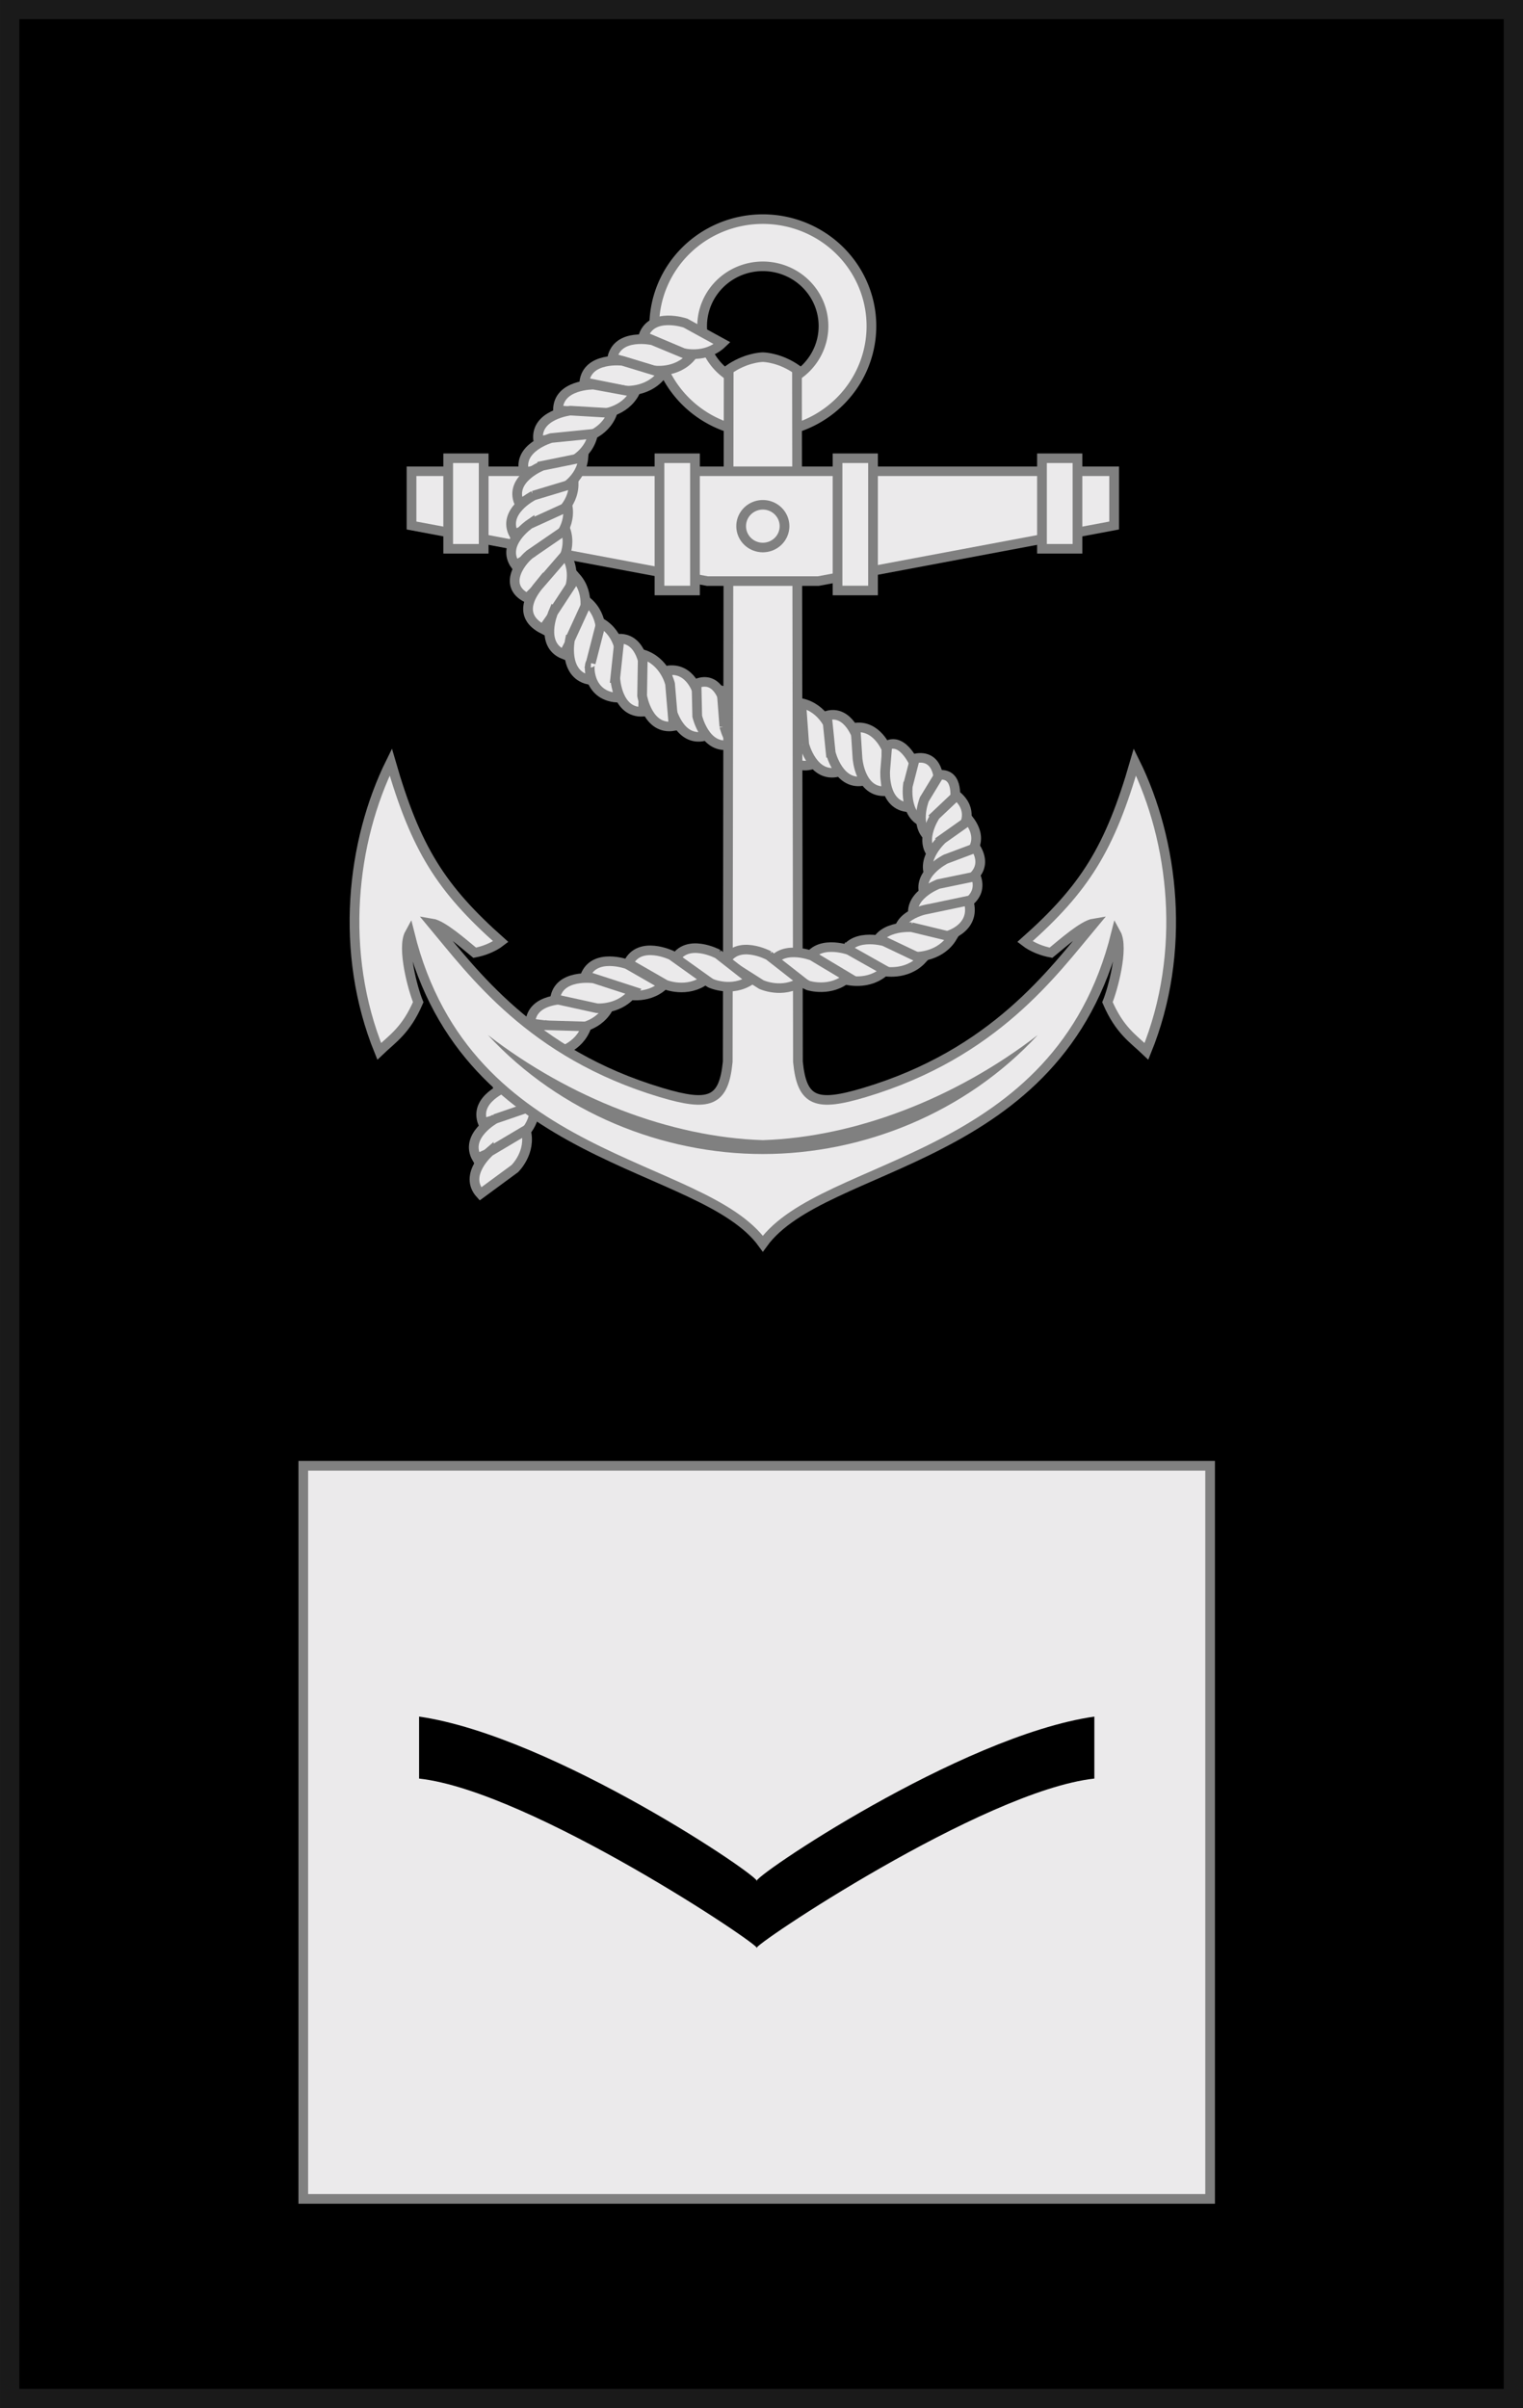 <?xml version="1.0" encoding="UTF-8" standalone="no"?>
<svg
   width="20.885mm"
   height="33.027mm"
   version="1.1"
   viewBox="0 0 74.003 117.02"
   id="svg2268"
   sodipodi:docname="Oman-Navy-OR-4.svg"
   inkscape:version="1.3 (0e150ed6c4, 2023-07-21)"
   xml:space="preserve"
   xmlns:inkscape="http://www.inkscape.org/namespaces/inkscape"
   xmlns:sodipodi="http://sodipodi.sourceforge.net/DTD/sodipodi-0.dtd"
   xmlns="http://www.w3.org/2000/svg"
   xmlns:svg="http://www.w3.org/2000/svg"
   xmlns:rdf="http://www.w3.org/1999/02/22-rdf-syntax-ns#"
   xmlns:cc="http://creativecommons.org/ns#"
   xmlns:dc="http://purl.org/dc/elements/1.1/"><rect x="0" y="0" width="74.003" height="117.02" fill="#333333" stroke="none"/><defs
     id="defs2272"><clipPath
       clipPathUnits="userSpaceOnUse"
       id="clipPath12526"><path
         d="M 11.991,11.991 H 583.285 V 829.899 H 11.991 Z"
         id="path12528"
         inkscape:connector-curvature="0" /></clipPath><clipPath
       clipPathUnits="userSpaceOnUse"
       id="clipPath12526-0"><path
         d="M 11.991,11.991 H 583.285 V 829.899 H 11.991 Z"
         id="path12528-1"
         inkscape:connector-curvature="0" /></clipPath><clipPath
       clipPathUnits="userSpaceOnUse"
       id="clipPath12526-4"><path
         d="M 11.991,11.991 H 583.285 V 829.899 H 11.991 Z"
         id="path12528-2"
         inkscape:connector-curvature="0" /></clipPath><clipPath
       clipPathUnits="userSpaceOnUse"
       id="clipPath12526-6"><path
         d="M 11.991,11.991 H 583.285 V 829.899 H 11.991 Z"
         id="path12528-9"
         inkscape:connector-curvature="0" /></clipPath><clipPath
       clipPathUnits="userSpaceOnUse"
       id="clipPath12526-9"><path
         d="M 11.991,11.991 H 583.285 V 829.899 H 11.991 Z"
         id="path12528-99"
         inkscape:connector-curvature="0" /></clipPath><clipPath
       clipPathUnits="userSpaceOnUse"
       id="clipPath18928"><path
         d="M 11.991,11.991 H 583.285 V 829.899 H 11.991 Z"
         id="path18930"
         inkscape:connector-curvature="0" /></clipPath><clipPath
       clipPathUnits="userSpaceOnUse"
       id="clipPath12526-62"><path
         d="M 11.991,11.991 H 583.285 V 829.899 H 11.991 Z"
         id="path12528-5"
         inkscape:connector-curvature="0" /></clipPath><clipPath
       clipPathUnits="userSpaceOnUse"
       id="clipPath18928-4"><path
         d="M 11.991,11.991 H 583.285 V 829.899 H 11.991 Z"
         id="path18930-1"
         inkscape:connector-curvature="0" /></clipPath><clipPath
       clipPathUnits="userSpaceOnUse"
       id="clipPath12526-2"><path
         d="M 11.991,11.991 H 583.285 V 829.899 H 11.991 Z"
         id="path12528-18"
         inkscape:connector-curvature="0" /></clipPath><clipPath
       clipPathUnits="userSpaceOnUse"
       id="clipPath18928-5"><path
         d="M 11.991,11.991 H 583.285 V 829.899 H 11.991 Z"
         id="path18930-4"
         inkscape:connector-curvature="0" /></clipPath><clipPath
       clipPathUnits="userSpaceOnUse"
       id="clipPath12526-3"><path
         d="M 11.991,11.991 H 583.285 V 829.899 H 11.991 Z"
         id="path12528-3"
         inkscape:connector-curvature="0" /></clipPath><clipPath
       clipPathUnits="userSpaceOnUse"
       id="clipPath18928-3"><path
         d="M 11.991,11.991 H 583.285 V 829.899 H 11.991 Z"
         id="path18930-3"
         inkscape:connector-curvature="0" /></clipPath><clipPath
       clipPathUnits="userSpaceOnUse"
       id="clipPath12526-44"><path
         d="M 11.991,11.991 H 583.285 V 829.899 H 11.991 Z"
         id="path12528-34"
         inkscape:connector-curvature="0" /></clipPath><clipPath
       clipPathUnits="userSpaceOnUse"
       id="clipPath18928-6"><path
         d="M 11.991,11.991 H 583.285 V 829.899 H 11.991 Z"
         id="path18930-34"
         inkscape:connector-curvature="0" /></clipPath><clipPath
       clipPathUnits="userSpaceOnUse"
       id="clipPath12526-93"><path
         d="M 11.991,11.991 H 583.285 V 829.899 H 11.991 Z"
         id="path12528-13"
         inkscape:connector-curvature="0" /></clipPath><clipPath
       id="clipPath12526-8"
       clipPathUnits="userSpaceOnUse"><path
         inkscape:connector-curvature="0"
         id="path12528-8"
         d="M 11.991,11.991 H 583.285 V 829.899 H 11.991 Z" /></clipPath><clipPath
       id="clipPath12526-0-5"
       clipPathUnits="userSpaceOnUse"><path
         inkscape:connector-curvature="0"
         id="path12528-1-3"
         d="M 11.991,11.991 H 583.285 V 829.899 H 11.991 Z" /></clipPath><clipPath
       id="clipPath12526-4-9"
       clipPathUnits="userSpaceOnUse"><path
         inkscape:connector-curvature="0"
         id="path12528-2-8"
         d="M 11.991,11.991 H 583.285 V 829.899 H 11.991 Z" /></clipPath><clipPath
       id="clipPath12526-6-3"
       clipPathUnits="userSpaceOnUse"><path
         inkscape:connector-curvature="0"
         id="path12528-9-2"
         d="M 11.991,11.991 H 583.285 V 829.899 H 11.991 Z" /></clipPath><clipPath
       id="clipPath12526-9-1"
       clipPathUnits="userSpaceOnUse"><path
         inkscape:connector-curvature="0"
         id="path12528-99-5"
         d="M 11.991,11.991 H 583.285 V 829.899 H 11.991 Z" /></clipPath><clipPath
       id="clipPath18928-34"
       clipPathUnits="userSpaceOnUse"><path
         inkscape:connector-curvature="0"
         id="path18930-33"
         d="M 11.991,11.991 H 583.285 V 829.899 H 11.991 Z" /></clipPath><clipPath
       id="clipPath12526-62-9"
       clipPathUnits="userSpaceOnUse"><path
         inkscape:connector-curvature="0"
         id="path12528-5-6"
         d="M 11.991,11.991 H 583.285 V 829.899 H 11.991 Z" /></clipPath><clipPath
       id="clipPath18928-4-5"
       clipPathUnits="userSpaceOnUse"><path
         inkscape:connector-curvature="0"
         id="path18930-1-5"
         d="M 11.991,11.991 H 583.285 V 829.899 H 11.991 Z" /></clipPath><clipPath
       id="clipPath12526-2-2"
       clipPathUnits="userSpaceOnUse"><path
         inkscape:connector-curvature="0"
         id="path12528-18-4"
         d="M 11.991,11.991 H 583.285 V 829.899 H 11.991 Z" /></clipPath><clipPath
       id="clipPath18928-5-7"
       clipPathUnits="userSpaceOnUse"><path
         inkscape:connector-curvature="0"
         id="path18930-4-5"
         d="M 11.991,11.991 H 583.285 V 829.899 H 11.991 Z" /></clipPath><clipPath
       id="clipPath12526-3-8"
       clipPathUnits="userSpaceOnUse"><path
         inkscape:connector-curvature="0"
         id="path12528-3-7"
         d="M 11.991,11.991 H 583.285 V 829.899 H 11.991 Z" /></clipPath><clipPath
       id="clipPath18928-3-8"
       clipPathUnits="userSpaceOnUse"><path
         inkscape:connector-curvature="0"
         id="path18930-3-6"
         d="M 11.991,11.991 H 583.285 V 829.899 H 11.991 Z" /></clipPath><clipPath
       id="clipPath12526-44-1"
       clipPathUnits="userSpaceOnUse"><path
         inkscape:connector-curvature="0"
         id="path12528-34-6"
         d="M 11.991,11.991 H 583.285 V 829.899 H 11.991 Z" /></clipPath><clipPath
       id="clipPath18928-6-3"
       clipPathUnits="userSpaceOnUse"><path
         inkscape:connector-curvature="0"
         id="path18930-34-8"
         d="M 11.991,11.991 H 583.285 V 829.899 H 11.991 Z" /></clipPath><clipPath
       id="clipPath12526-93-1"
       clipPathUnits="userSpaceOnUse"><path
         inkscape:connector-curvature="0"
         id="path12528-13-7"
         d="M 11.991,11.991 H 583.285 V 829.899 H 11.991 Z" /></clipPath><inkscape:perspective
       id="perspective7319"
       inkscape:persp3d-origin="37.491074 : 63.639292 : 1"
       inkscape:vp_z="74.982147 : 95.458939 : 1"
       inkscape:vp_y="0 : 1000 : 0"
       inkscape:vp_x="0 : 95.458939 : 1"
       sodipodi:type="inkscape:persp3d" /></defs><sodipodi:namedview
     pagecolor="#ffffff"
     bordercolor="#666666"
     borderopacity="1"
     objecttolerance="10"
     gridtolerance="10"
     guidetolerance="10"
     inkscape:pageopacity="0"
     inkscape:pageshadow="2"
     inkscape:window-width="1920"
     inkscape:window-height="1009"
     id="namedview2270"
     showgrid="false"
     inkscape:zoom="4"
     inkscape:cx="17.5"
     inkscape:cy="72.125"
     inkscape:window-x="-8"
     inkscape:window-y="-8"
     inkscape:window-maximized="1"
     inkscape:current-layer="svg2268"
     inkscape:snap-bbox="true"
     inkscape:snap-bbox-midpoints="true"
     inkscape:showpageshadow="2"
     inkscape:pagecheckerboard="0"
     inkscape:deskcolor="#d1d1d1"
     inkscape:document-units="mm" /><g
     style="fill:#ffe24b;stroke-width:3.223"
     id="g4"
     transform="matrix(0.432,0,0,0.441,-294.16,-331.39)" /><g
     style="fill:#ffe24b;stroke-width:3.223"
     id="g6"
     transform="matrix(-0.432,0,0,0.441,1963.23,-331.39)" /><g
     style="fill:#ffe24b;stroke-width:3.223"
     id="g8"
     transform="matrix(0.432,0,0,0.441,771.98,-355.15)" /><g
     style="fill:#ffe24b;stroke-width:3.223"
     id="g10"
     transform="matrix(-0.432,0,0,0.441,3029.33,-355.15)" /><g
     style="fill:#ffe24b;stroke-width:3.223"
     id="g12"
     transform="matrix(0.035,0,0,0.029,185.693,16.95)" /><g
     style="fill:#ffe24b;stroke-width:3.223"
     id="g14"
     transform="matrix(-0.035,0,0,0.029,367.85,16.95)" /><g
     style="fill:#ffe24b;stroke-width:3.223"
     id="g16"
     transform="matrix(0.035,0,0,0.029,271.723,15.4)" /><g
     style="fill:#ffe24b;stroke-width:3.223"
     id="g18"
     transform="matrix(-0.035,0,0,0.029,453.88,15.4)" /><path
     inkscape:connector-curvature="0"
     style="fill:#000000;stroke:#1a1a1a;stroke-width:0.938;fill-opacity:1;stroke-opacity:1"
     id="path20"
     d="M 0.47,0.46 H 73.536 V 116.55 H 0.47 Z" /><g
     id="g4884"
     transform="matrix(0.938,0,0,0.938,-161.503,-165.563)"><g
       transform="translate(-2.73,-20.433)"
       id="g6125" /></g><path
     style="fill:#e39312;fill-opacity:1;stroke:none;stroke-width:0.938"
     d=""
     id="path3950"
     inkscape:connector-curvature="0" /><g
     style="fill:#ebeaeb;fill-opacity:1;stroke:#808080;stroke-width:0.54;stroke-miterlimit:4;stroke-dasharray:none;stroke-opacity:1"
     transform="matrix(0.874,0,0,0.861,384.512,-555.165)"
     id="g51713"><path
       sodipodi:nodetypes="ccccc"
       stroke-miterlimit="3.864"
       d="m -408.422,701.189 2.276,0.531 c -0.641,1.125 -1.954,1.129 -1.954,1.129 l -2.366,-0.308 c 0.062,-1.463 2.044,-1.352 2.044,-1.352 z"
       id="path51715"
       inkscape:connector-curvature="0"
       style="display:inline;fill:#ebeaeb;fill-opacity:1;stroke:#808080;stroke-width:0.54;stroke-miterlimit:4;stroke-dasharray:none;stroke-opacity:1" /><path
       style="display:inline;fill:#ebeaeb;fill-opacity:1;stroke:#808080;stroke-width:0.54;stroke-miterlimit:4;stroke-dasharray:none;stroke-opacity:1"
       inkscape:connector-curvature="0"
       id="path51717"
       d="m -409.674,702.65 2.336,0.069 c -0.406,1.23 -1.692,1.494 -1.692,1.494 l -2.38,0.166 c -0.229,-1.446 1.735,-1.73 1.735,-1.73 z"
       stroke-miterlimit="3.864"
       sodipodi:nodetypes="ccccc" /><path
       sodipodi:nodetypes="ccccc"
       stroke-miterlimit="3.864"
       d="m -410.757,704.27 2.325,-0.236 c -0.242,1.272 -1.482,1.702 -1.482,1.702 l -2.338,0.476 c -0.416,-1.404 1.495,-1.941 1.495,-1.941 z"
       id="path51719"
       inkscape:connector-curvature="0"
       style="display:inline;fill:#ebeaeb;fill-opacity:1;stroke:#808080;stroke-width:0.54;stroke-miterlimit:4;stroke-dasharray:none;stroke-opacity:1" /><path
       style="display:inline;fill:#ebeaeb;fill-opacity:1;stroke:#808080;stroke-width:0.54;stroke-miterlimit:4;stroke-dasharray:none;stroke-opacity:1"
       inkscape:connector-curvature="0"
       id="path51721"
       d="m -411.776,706.113 2.296,-0.437 c -0.13,1.289 -1.329,1.824 -1.329,1.824 l -2.288,0.677 c -0.536,-1.363 1.321,-2.064 1.321,-2.064 z"
       stroke-miterlimit="3.864"
       sodipodi:nodetypes="ccccc" /><path
       sodipodi:nodetypes="ccccc"
       stroke-miterlimit="3.864"
       d="m -412.423,707.936 2.208,-0.768 c 0.059,1.294 -1.048,1.999 -1.048,1.999 l -2.164,1.004 c -0.73,-1.27 1.005,-2.235 1.005,-2.235 z"
       id="path51723"
       inkscape:connector-curvature="0"
       style="display:inline;fill:#ebeaeb;fill-opacity:1;stroke:#808080;stroke-width:0.54;stroke-miterlimit:4;stroke-dasharray:none;stroke-opacity:1" /><path
       style="display:inline;fill:#ebeaeb;fill-opacity:1;stroke:#808080;stroke-width:0.54;stroke-miterlimit:4;stroke-dasharray:none;stroke-opacity:1"
       inkscape:connector-curvature="0"
       id="path51725"
       d="m -412.713,709.778 2.002,-1.207 c 0.325,1.254 -0.614,2.172 -0.614,2.172 l -1.911,1.428 c -0.976,-1.092 0.523,-2.394 0.523,-2.394 z"
       stroke-miterlimit="3.864"
       sodipodi:nodetypes="ccccc" /><path
       style="display:inline;fill:#ebeaeb;fill-opacity:1;stroke:#808080;stroke-width:0.54;stroke-miterlimit:4;stroke-dasharray:none;stroke-opacity:1"
       inkscape:connector-curvature="0"
       id="path51727"
       d="m -402.642,684.741 -0.229,-2.109 c 1.341,-0.231 1.742,1.303 1.736,1.342 l 0.355,2.359 c -1.424,0.343 -1.862,-1.593 -1.862,-1.593 z"
       stroke-miterlimit="3.864"
       sodipodi:nodetypes="cccccc" /><path
       sodipodi:nodetypes="ccccc"
       stroke-miterlimit="3.864"
       d="m -401.223,683.369 c 1.211,-0.499 1.548,1.075 1.548,1.079 l 0.355,2.359 c -1.424,0.343 -1.862,-1.593 -1.862,-1.593 z"
       id="path51729"
       inkscape:connector-curvature="0"
       style="display:inline;fill:#ebeaeb;fill-opacity:1;stroke:#808080;stroke-width:0.54;stroke-miterlimit:4;stroke-dasharray:none;stroke-opacity:1" /><path
       style="display:inline;fill:#ebeaeb;fill-opacity:1;stroke:#808080;stroke-width:0.54;stroke-miterlimit:4;stroke-dasharray:none;stroke-opacity:1"
       inkscape:connector-curvature="0"
       id="path51731"
       d="m -399.675,685.787 -0.154,-2.034 c 1.258,0.307 1.661,1.267 1.661,1.267 l 0.355,2.359 c -1.424,0.343 -1.862,-1.593 -1.862,-1.593 z"
       stroke-miterlimit="3.864"
       sodipodi:nodetypes="cccccc" /><path
       sodipodi:nodetypes="ccccc"
       stroke-miterlimit="3.864"
       d="m -398.199,686.179 -0.116,-2.334 c 1.258,0.307 1.623,1.568 1.623,1.568 l 0.355,2.359 c -1.424,0.343 -1.862,-1.593 -1.862,-1.593 z"
       id="path51733"
       inkscape:connector-curvature="0"
       style="display:inline;fill:#ebeaeb;fill-opacity:1;stroke:#808080;stroke-width:0.54;stroke-miterlimit:4;stroke-dasharray:none;stroke-opacity:1" /><path
       style="display:inline;fill:#ebeaeb;fill-opacity:1;stroke:#808080;stroke-width:0.54;stroke-miterlimit:4;stroke-dasharray:none;stroke-opacity:1"
       inkscape:connector-curvature="0"
       id="path51735"
       d="m -396.75,686.489 -0.304,-2.317 c 1.279,0.204 1.745,1.432 1.745,1.432 l 0.544,2.323 c -1.391,0.457 -1.985,-1.437 -1.985,-1.437 z"
       stroke-miterlimit="3.864"
       sodipodi:nodetypes="ccccc" /><path
       sodipodi:nodetypes="ccccc"
       stroke-miterlimit="3.864"
       d="m -395.235,686.8 -0.165,-2.332 c 1.264,0.281 1.656,1.534 1.656,1.534 l 0.404,2.351 c -1.416,0.372 -1.895,-1.554 -1.895,-1.554 z"
       id="path51737"
       inkscape:connector-curvature="0"
       style="display:inline;fill:#ebeaeb;fill-opacity:1;stroke:#808080;stroke-width:0.54;stroke-miterlimit:4;stroke-dasharray:none;stroke-opacity:1" /><path
       style="fill:#ebeaeb;fill-opacity:1;stroke:#808080;stroke-width:0.54;stroke-linejoin:miter;stroke-miterlimit:4;stroke-dasharray:none;stroke-opacity:1"
       d="m -397.535,657.154 a 6.037,6.037 0 0 0 -6.037,6.037 6.037,6.037 0 0 0 6.037,6.037 6.037,6.037 0 0 0 6.037,-6.037 6.037,6.037 0 0 0 -6.037,-6.037 z m 0,2.664 a 3.375,3.375 0 0 1 3.373,3.373 3.375,3.375 0 0 1 -3.373,3.375 3.375,3.375 0 0 1 -3.375,-3.375 3.375,3.375 0 0 1 3.375,-3.373 z"
       id="path51739"
       inkscape:connector-curvature="0" /><path
       style="fill:#ebeaeb;fill-opacity:1;fill-rule:evenodd;stroke:#808080;stroke-width:0.54;stroke-linecap:butt;stroke-linejoin:miter;stroke-miterlimit:4;stroke-dasharray:none;stroke-opacity:1"
       d="m -395.637,665.65 0.054,39.062 c 0.22,2.276 1.026,2.548 3.699,1.736 7.223,-2.193 10.474,-6.784 12.75,-9.549 -0.592,0.097 -1.716,1.106 -2.381,1.659 -0.48,-0.09 -1.028,-0.296 -1.449,-0.628 3.324,-2.997 4.719,-5.234 6.113,-10.133 2.177,4.477 2.886,10.723 0.643,16.326 -0.736,-0.716 -1.488,-1.172 -2.168,-2.774 0.289,-0.702 0.923,-3.054 0.478,-3.877 -3.205,13.097 -16.26,12.767 -19.637,17.507 -3.377,-4.74 -16.432,-4.409 -19.637,-17.507 -0.445,0.822 0.189,3.175 0.478,3.877 -0.68,1.602 -1.432,2.058 -2.168,2.774 -2.244,-5.603 -1.535,-11.849 0.643,-16.326 1.394,4.899 2.789,7.136 6.113,10.133 -0.421,0.332 -0.969,0.538 -1.449,0.628 -0.665,-0.554 -1.789,-1.562 -2.381,-1.659 2.276,2.764 5.527,7.356 12.75,9.549 2.673,0.812 3.479,0.54 3.699,-1.736 l 0.054,-39.062 c 0.898,-0.647 1.766,-0.705 1.898,-0.705 0.131,0 1,0.058 1.898,0.705 z"
       id="path51741"
       inkscape:connector-curvature="0"
       sodipodi:nodetypes="ccscccccccccccccccsccsc" /><path
       sodipodi:nodetypes="ccccccccc"
       inkscape:connector-curvature="0"
       id="path51743"
       d="m -394.449,677.583 16.445,-3.137 v -3.061 h -19.531 -19.531 v 3.061 l 16.445,3.137 h 3.087 z"
       style="fill:#ebeaeb;fill-opacity:1;fill-rule:evenodd;stroke:#808080;stroke-width:0.54;stroke-linecap:butt;stroke-linejoin:miter;stroke-miterlimit:4;stroke-dasharray:none;stroke-opacity:1" /><path
       style="fill:#ebeaeb;fill-opacity:1;stroke:#808080;stroke-width:0.54;stroke-linejoin:miter;stroke-miterlimit:4;stroke-dasharray:none;stroke-opacity:1"
       d="m -396.33,674.483 a 1.205,1.205 0 0 1 -1.205,1.205 1.205,1.205 0 0 1 -1.205,-1.205 1.205,1.205 0 0 1 1.205,-1.205 1.205,1.205 0 0 1 1.205,1.205 z"
       id="circle51745"
       inkscape:connector-curvature="0" /><path
       inkscape:connector-curvature="0"
       id="path51747"
       d="m -415.028,670.65 h 1.973 v 5.11 h -1.973 z"
       style="display:inline;fill:#ebeaeb;fill-opacity:1;stroke:#808080;stroke-width:0.54;stroke-linejoin:miter;stroke-miterlimit:4;stroke-dasharray:none;stroke-opacity:1" /><path
       inkscape:connector-curvature="0"
       id="path51749"
       d="m -382.016,670.65 h 1.973 v 5.11 h -1.973 z"
       style="display:inline;fill:#ebeaeb;fill-opacity:1;stroke:#808080;stroke-width:0.54;stroke-linejoin:miter;stroke-miterlimit:4;stroke-dasharray:none;stroke-opacity:1" /><path
       sodipodi:nodetypes="ccccc"
       inkscape:connector-curvature="0"
       style="display:inline;fill:#ebeaeb;fill-opacity:1;stroke:#808080;stroke-width:0.54;stroke-linejoin:miter;stroke-miterlimit:4;stroke-dasharray:none;stroke-opacity:1"
       d="m -403.281,670.65 h 1.973 v 7.465 h -1.973 z"
       id="path51751" /><path
       id="path51753"
       d="m -393.382,670.65 h 1.973 v 7.465 h -1.973 z"
       style="display:inline;fill:#ebeaeb;fill-opacity:1;stroke:#808080;stroke-width:0.54;stroke-linejoin:miter;stroke-miterlimit:4;stroke-dasharray:none;stroke-opacity:1"
       inkscape:connector-curvature="0"
       sodipodi:nodetypes="ccccc" /><path
       style="color:#000000;font-style:normal;font-variant:normal;font-weight:normal;font-stretch:normal;font-size:medium;line-height:normal;font-family:sans-serif;text-indent:0;text-align:start;text-decoration:none;text-decoration-line:none;text-decoration-style:solid;text-decoration-color:#000000;letter-spacing:normal;word-spacing:normal;text-transform:none;writing-mode:lr-tb;direction:ltr;baseline-shift:baseline;text-anchor:start;white-space:normal;clip-rule:nonzero;display:inline;overflow:visible;visibility:visible;opacity:1;isolation:auto;mix-blend-mode:normal;color-interpolation:sRGB;color-interpolation-filters:linearRGB;solid-color:#000000;solid-opacity:1;fill:#808080;fill-opacity:1;fill-rule:evenodd;stroke:none;stroke-width:0.54;stroke-linecap:butt;stroke-linejoin:miter;stroke-miterlimit:4;stroke-dasharray:none;stroke-dashoffset:0;stroke-opacity:1;color-rendering:auto;image-rendering:auto;shape-rendering:auto;text-rendering:auto;enable-background:accumulate"
       d="m -412.82,703.202 c 4.025,4.417 9.74,6.717 15.285,6.717 5.545,0 11.26,-2.3 15.285,-6.717 -4.552,3.567 -10.144,5.767 -15.285,5.934 -5.141,-0.166 -10.733,-2.367 -15.285,-5.934 z"
       id="path51755"
       inkscape:connector-curvature="0"
       sodipodi:nodetypes="ccccc" /><path
       style="display:inline;fill:#ebeaeb;fill-opacity:1;stroke:#808080;stroke-width:0.54;stroke-miterlimit:4;stroke-dasharray:none;stroke-opacity:1"
       inkscape:connector-curvature="0"
       id="path51757"
       d="m -404.176,663.758 c 0.463,-1.389 2.337,-0.737 2.337,-0.737 l 2.042,1.137 c -0.926,0.905 -2.19,0.547 -2.19,0.547 z"
       stroke-miterlimit="3.864" /><path
       stroke-miterlimit="3.864"
       d="m -405.906,664.983 c 0.309,-1.431 2.243,-0.986 2.243,-0.986 l 2.154,0.908 c -0.822,1.001 -2.117,0.782 -2.117,0.782 z"
       id="path51759"
       inkscape:connector-curvature="0"
       style="display:inline;fill:#ebeaeb;fill-opacity:1;stroke:#808080;stroke-width:0.54;stroke-miterlimit:4;stroke-dasharray:none;stroke-opacity:1" /><path
       style="display:inline;fill:#ebeaeb;fill-opacity:1;stroke:#808080;stroke-width:0.54;stroke-miterlimit:4;stroke-dasharray:none;stroke-opacity:1"
       inkscape:connector-curvature="0"
       id="path51761"
       d="m -407.462,666.359 c 0.166,-1.455 2.134,-1.203 2.134,-1.203 l 2.233,0.691 c -0.72,1.077 -2.029,0.988 -2.029,0.988 z"
       stroke-miterlimit="3.864" /><path
       stroke-miterlimit="3.864"
       d="m -408.925,667.938 c -0.002,-1.465 1.982,-1.44 1.982,-1.44 l 2.297,0.43 c -0.591,1.152 -1.903,1.214 -1.903,1.214 z"
       id="path51763"
       inkscape:connector-curvature="0"
       style="display:inline;fill:#ebeaeb;fill-opacity:1;stroke:#808080;stroke-width:0.54;stroke-miterlimit:4;stroke-dasharray:none;stroke-opacity:1" /><path
       style="display:inline;fill:#ebeaeb;fill-opacity:1;stroke:#808080;stroke-width:0.54;stroke-miterlimit:4;stroke-dasharray:none;stroke-opacity:1"
       inkscape:connector-curvature="0"
       id="path51765"
       d="m -410.023,669.64 c -0.185,-1.453 1.786,-1.677 1.786,-1.677 l 2.333,0.139 c -0.442,1.217 -1.736,1.443 -1.736,1.443 l -2.384,0.095 z"
       stroke-miterlimit="3.864" /><path
       stroke-miterlimit="3.864"
       d="m -410.793,671.451 c -0.416,-1.404 1.494,-1.942 1.494,-1.942 l 2.325,-0.237 c -0.241,1.273 -1.482,1.702 -1.482,1.702 l -2.338,0.476 z"
       id="path51767"
       inkscape:connector-curvature="0"
       style="display:inline;fill:#ebeaeb;fill-opacity:1;stroke:#808080;stroke-width:0.54;stroke-miterlimit:4;stroke-dasharray:none;stroke-opacity:1" /><path
       style="display:inline;fill:#ebeaeb;fill-opacity:1;stroke:#808080;stroke-width:0.54;stroke-miterlimit:4;stroke-dasharray:none;stroke-opacity:1"
       inkscape:connector-curvature="0"
       id="path51769"
       d="m -409.8,671.077 2.289,-0.473 c -0.11,1.291 -1.3,1.845 -1.3,1.845 l -2.277,0.713 c -0.557,-1.354 1.288,-2.084 1.288,-2.084 z"
       stroke-miterlimit="3.864"
       sodipodi:nodetypes="ccccc" /><path
       sodipodi:nodetypes="ccccc"
       stroke-miterlimit="3.864"
       d="m -410.288,672.756 2.235,-0.685 c 0.011,1.295 -1.122,1.958 -1.122,1.958 l -2.2,0.922 c -0.681,-1.296 1.088,-2.195 1.088,-2.195 z"
       id="path51771"
       inkscape:connector-curvature="0"
       style="display:inline;fill:#ebeaeb;fill-opacity:1;stroke:#808080;stroke-width:0.54;stroke-miterlimit:4;stroke-dasharray:none;stroke-opacity:1" /><path
       style="display:inline;fill:#ebeaeb;fill-opacity:1;stroke:#808080;stroke-width:0.54;stroke-miterlimit:4;stroke-dasharray:none;stroke-opacity:1"
       inkscape:connector-curvature="0"
       id="path51773"
       d="m -410.503,674.369 2.121,-0.982 c 0.186,1.282 -0.846,2.092 -0.846,2.092 l -2.055,1.212 c -0.851,-1.192 0.78,-2.323 0.78,-2.323 z"
       stroke-miterlimit="3.864"
       sodipodi:nodetypes="ccccc" /><path
       sodipodi:nodetypes="cccccc"
       stroke-miterlimit="3.864"
       d="m -410.421,676.022 1.918,-1.336 c 0.407,1.23 -0.469,2.208 -0.469,2.208 l -1.662,1.646 c -1.484,-0.74 -0.201,-2.252 0.213,-2.517 z"
       id="path51775"
       inkscape:connector-curvature="0"
       style="display:inline;fill:#ebeaeb;fill-opacity:1;stroke:#808080;stroke-width:0.54;stroke-miterlimit:4;stroke-dasharray:none;stroke-opacity:1" /><path
       style="display:inline;fill:#ebeaeb;fill-opacity:1;stroke:#808080;stroke-width:0.54;stroke-miterlimit:4;stroke-dasharray:none;stroke-opacity:1"
       inkscape:connector-curvature="0"
       id="path51777"
       d="m -410.02,677.86 1.515,-1.78 c 0.706,1.086 0.107,2.254 0.107,2.254 l -1.358,1.961 c -1.403,-0.729 -0.704,-1.887 -0.264,-2.436 z"
       stroke-miterlimit="3.864"
       sodipodi:nodetypes="cccccc" /><path
       sodipodi:nodetypes="ccccc"
       stroke-miterlimit="3.864"
       d="m -409.185,679.342 1.267,-1.964 c 0.843,0.983 0.404,2.22 0.404,2.22 l -1.088,2.123 c -1.357,-0.552 -0.584,-2.38 -0.584,-2.38 z"
       id="path51779"
       inkscape:connector-curvature="0"
       style="display:inline;fill:#ebeaeb;fill-opacity:1;stroke:#808080;stroke-width:0.54;stroke-miterlimit:4;stroke-dasharray:none;stroke-opacity:1" /><path
       style="display:inline;fill:#ebeaeb;fill-opacity:1;stroke:#808080;stroke-width:0.54;stroke-miterlimit:4;stroke-dasharray:none;stroke-opacity:1"
       inkscape:connector-curvature="0"
       id="path51781"
       d="m -408.255,680.881 0.962,-2.13 c 0.98,0.847 0.729,2.136 0.729,2.136 l -0.667,2.261 c -1.423,-0.345 -1.024,-2.267 -1.024,-2.267 z"
       stroke-miterlimit="3.864"
       sodipodi:nodetypes="cccccc" /><path
       sodipodi:nodetypes="cccccc"
       stroke-miterlimit="3.864"
       d="m -407.104,682.209 0.574,-2.266 c 1.113,0.663 1.092,1.975 1.092,1.975 l -0.203,2.247 c -1.692,-0.123 -1.574,-1.972 -1.463,-1.956 z"
       id="path51783"
       inkscape:connector-curvature="0"
       style="display:inline;fill:#ebeaeb;fill-opacity:1;stroke:#808080;stroke-width:0.54;stroke-miterlimit:4;stroke-dasharray:none;stroke-opacity:1" /><path
       style="display:inline;fill:#ebeaeb;fill-opacity:1;stroke:#808080;stroke-width:0.54;stroke-miterlimit:4;stroke-dasharray:none;stroke-opacity:1"
       inkscape:connector-curvature="0"
       id="path51785"
       d="m -405.74,683.054 0.234,-2.223 c 1.271,-0.004 1.389,1.731 1.387,1.743 l -0.079,2.384 c -1.462,0.079 -1.542,-1.904 -1.542,-1.904 z"
       stroke-miterlimit="3.864"
       sodipodi:nodetypes="cccccc" /><path
       sodipodi:nodetypes="ccccc"
       stroke-miterlimit="3.864"
       d="m -404.207,681.716 c 1.235,0.39 1.515,1.673 1.515,1.673 l 0.197,2.378 c -1.444,0.247 -1.751,-1.713 -1.751,-1.713 z"
       id="path51787"
       inkscape:connector-curvature="0"
       style="display:inline;fill:#ebeaeb;fill-opacity:1;stroke:#808080;stroke-width:0.54;stroke-miterlimit:4;stroke-dasharray:none;stroke-opacity:1" /><path
       style="display:inline;fill:#ebeaeb;fill-opacity:1;stroke:#808080;stroke-width:0.54;stroke-miterlimit:4;stroke-dasharray:none;stroke-opacity:1"
       inkscape:connector-curvature="0"
       id="path51789"
       d="m -393.761,687.275 -0.209,-2.098 c 1.219,-0.351 1.707,1.312 1.707,1.312 l 0.384,2.355 c -1.419,0.361 -1.882,-1.569 -1.882,-1.569 z"
       stroke-miterlimit="3.864"
       sodipodi:nodetypes="cccccc" /><path
       sodipodi:nodetypes="cccccc"
       stroke-miterlimit="3.864"
       d="m -392.273,687.575 -0.11,-1.725 c 1.194,-0.14 1.719,1.205 1.719,1.205 l -0.021,2.386 c -1.46,0.114 -1.588,-1.866 -1.588,-1.866 z"
       id="path51791"
       inkscape:connector-curvature="0"
       style="display:inline;fill:#ebeaeb;fill-opacity:1;stroke:#808080;stroke-width:0.54;stroke-miterlimit:4;stroke-dasharray:none;stroke-opacity:1" /><path
       style="display:inline;fill:#ebeaeb;fill-opacity:1;stroke:#808080;stroke-width:0.54;stroke-miterlimit:4;stroke-dasharray:none;stroke-opacity:1"
       inkscape:connector-curvature="0"
       id="path51793"
       d="m -390.733,688.29 0.116,-1.434 c 0.902,-0.454 1.549,1.137 1.549,1.137 l -0.344,2.361 c -1.462,-0.084 -1.321,-2.064 -1.321,-2.064 z"
       stroke-miterlimit="3.864"
       sodipodi:nodetypes="cccccc" /><path
       sodipodi:nodetypes="cccccc"
       stroke-miterlimit="3.864"
       d="m -389.475,689.149 0.395,-1.554 c 1.332,-0.291 1.362,1.303 1.281,1.337 l -0.457,2.342 c -1.456,-0.155 -1.22,-2.125 -1.22,-2.125 z"
       id="path51795"
       inkscape:connector-curvature="0"
       style="display:inline;fill:#ebeaeb;fill-opacity:1;stroke:#808080;stroke-width:0.54;stroke-miterlimit:4;stroke-dasharray:none;stroke-opacity:1" /><path
       style="display:inline;fill:#ebeaeb;fill-opacity:1;stroke:#808080;stroke-width:0.54;stroke-miterlimit:4;stroke-dasharray:none;stroke-opacity:1"
       inkscape:connector-curvature="0"
       id="path51797"
       d="m -388.558,689.901 0.826,-1.379 c 1.153,-0.122 0.874,1.505 0.852,1.588 l -1.027,2.153 c -1.372,-0.513 -0.651,-2.362 -0.651,-2.362 z"
       stroke-miterlimit="3.864"
       sodipodi:nodetypes="cccccc" /><path
       sodipodi:nodetypes="cccccc"
       stroke-miterlimit="3.864"
       d="m -387.946,690.821 1.184,-1.136 c 0.952,0.816 0.415,1.696 0.41,1.701 l -1.465,1.883 c -1.23,-0.796 -0.128,-2.447 -0.128,-2.447 z"
       id="path51800"
       inkscape:connector-curvature="0"
       style="display:inline;fill:#ebeaeb;fill-opacity:1;stroke:#808080;stroke-width:0.54;stroke-miterlimit:4;stroke-dasharray:none;stroke-opacity:1" /><path
       style="display:inline;fill:#ebeaeb;fill-opacity:1;stroke:#808080;stroke-width:0.54;stroke-miterlimit:4;stroke-dasharray:none;stroke-opacity:1"
       inkscape:connector-curvature="0"
       id="path51802"
       d="m -387.562,692.151 1.495,-1.073 c 0.926,1.244 -0.078,1.997 -0.078,1.997 l -1.867,1.485 c -1.008,-1.063 0.451,-2.408 0.451,-2.408 z"
       stroke-miterlimit="3.864"
       sodipodi:nodetypes="cccccc" /><path
       sodipodi:nodetypes="cccccc"
       stroke-miterlimit="3.864"
       d="m -387.374,693.277 1.679,-0.641 c 0.769,1.297 -0.504,1.915 -0.567,1.915 l -2.201,0.921 c -0.681,-1.297 1.089,-2.195 1.089,-2.195 z"
       id="path51804"
       inkscape:connector-curvature="0"
       style="display:inline;fill:#ebeaeb;fill-opacity:1;stroke:#808080;stroke-width:0.54;stroke-miterlimit:4;stroke-dasharray:none;stroke-opacity:1" /><path
       style="display:inline;fill:#ebeaeb;fill-opacity:1;stroke:#808080;stroke-width:0.54;stroke-miterlimit:4;stroke-dasharray:none;stroke-opacity:1"
       inkscape:connector-curvature="0"
       id="path51806"
       d="m -387.775,694.682 2.082,-0.437 c 0.497,1.337 -1.084,1.826 -1.115,1.824 l -2.288,0.677 c -0.536,-1.363 1.321,-2.064 1.321,-2.064 z"
       stroke-miterlimit="3.864"
       sodipodi:nodetypes="cccccc" /><path
       sodipodi:nodetypes="cccccc"
       stroke-miterlimit="3.864"
       d="m -388.228,696.069 2.121,-0.452 c 0.503,1.624 -1.377,2.126 -1.5,2.024 l -2.382,0.131 c -0.207,-1.45 1.761,-1.704 1.761,-1.704 z"
       id="path51808"
       inkscape:connector-curvature="0"
       style="display:inline;fill:#ebeaeb;fill-opacity:1;stroke:#808080;stroke-width:0.54;stroke-miterlimit:4;stroke-dasharray:none;stroke-opacity:1" /><path
       style="display:inline;fill:#ebeaeb;fill-opacity:1;stroke:#808080;stroke-width:0.54;stroke-miterlimit:4;stroke-dasharray:none;stroke-opacity:1"
       inkscape:connector-curvature="0"
       id="path51810"
       d="m -389.269,697.116 2.27,0.558 c -0.655,1.118 -1.967,1.106 -1.967,1.106 l -2.362,-0.336 c 0.079,-1.462 2.06,-1.327 2.06,-1.327 z"
       stroke-miterlimit="3.864"
       sodipodi:nodetypes="ccccc" /><path
       sodipodi:nodetypes="ccccc"
       stroke-miterlimit="3.864"
       d="m -390.79,697.913 2.104,1.017 c -0.873,0.957 -2.154,0.673 -2.154,0.673 l -2.24,-0.82 c 0.382,-1.414 2.29,-0.87 2.29,-0.87 z"
       id="path51812"
       inkscape:connector-curvature="0"
       style="display:inline;fill:#ebeaeb;fill-opacity:1;stroke:#808080;stroke-width:0.54;stroke-miterlimit:4;stroke-dasharray:none;stroke-opacity:1" /><path
       style="display:inline;fill:#ebeaeb;fill-opacity:1;stroke:#808080;stroke-width:0.54;stroke-miterlimit:4;stroke-dasharray:none;stroke-opacity:1"
       inkscape:connector-curvature="0"
       id="path51814"
       d="m -392.754,698.404 2.029,1.161 c -0.937,0.894 -2.196,0.522 -2.196,0.522 l -2.178,-0.973 c 0.479,-1.384 2.345,-0.709 2.345,-0.709 z"
       stroke-miterlimit="3.864"
       sodipodi:nodetypes="ccccc" /><path
       sodipodi:nodetypes="ccccc"
       stroke-miterlimit="3.864"
       d="m -394.793,698.731 1.997,1.215 c -0.96,0.869 -2.209,0.463 -2.209,0.463 l -2.151,-1.031 c 0.515,-1.371 2.363,-0.647 2.363,-0.647 z"
       id="path51816"
       inkscape:connector-curvature="0"
       style="display:inline;fill:#ebeaeb;fill-opacity:1;stroke:#808080;stroke-width:0.54;stroke-miterlimit:4;stroke-dasharray:none;stroke-opacity:1" /><path
       style="display:inline;fill:#ebeaeb;fill-opacity:1;stroke:#808080;stroke-width:0.54;stroke-miterlimit:4;stroke-dasharray:none;stroke-opacity:1"
       inkscape:connector-curvature="0"
       id="path51818"
       d="m -397.201,698.716 1.83,1.455 c -1.061,0.742 -2.249,0.183 -2.249,0.183 l -2.006,-1.292 c 0.683,-1.296 2.426,-0.346 2.426,-0.346 z"
       stroke-miterlimit="3.864"
       sodipodi:nodetypes="ccccc" /><path
       sodipodi:nodetypes="ccccc"
       stroke-miterlimit="3.864"
       d="m -400.029,698.635 1.83,1.455 c -1.061,0.742 -2.249,0.183 -2.249,0.183 l -2.006,-1.292 c 0.683,-1.296 2.426,-0.346 2.426,-0.346 z"
       id="path51820"
       inkscape:connector-curvature="0"
       style="display:inline;fill:#ebeaeb;fill-opacity:1;stroke:#808080;stroke-width:0.54;stroke-miterlimit:4;stroke-dasharray:none;stroke-opacity:1" /><path
       style="display:inline;fill:#ebeaeb;fill-opacity:1;stroke:#808080;stroke-width:0.54;stroke-miterlimit:4;stroke-dasharray:none;stroke-opacity:1"
       inkscape:connector-curvature="0"
       id="path51822"
       d="m -402.608,698.704 1.892,1.372 c -1.027,0.789 -2.239,0.283 -2.239,0.283 l -2.061,-1.202 c 0.625,-1.325 2.408,-0.453 2.408,-0.453 z"
       stroke-miterlimit="3.864"
       sodipodi:nodetypes="ccccc" /><path
       sodipodi:nodetypes="ccccc"
       stroke-miterlimit="3.864"
       d="m -405.069,699.21 2.019,1.177 c -0.944,0.887 -2.2,0.504 -2.2,0.504 l -2.17,-0.991 c 0.49,-1.38 2.351,-0.69 2.351,-0.69 z"
       id="path51824"
       inkscape:connector-curvature="0"
       style="display:inline;fill:#ebeaeb;fill-opacity:1;stroke:#808080;stroke-width:0.54;stroke-miterlimit:4;stroke-dasharray:none;stroke-opacity:1" /><path
       style="display:inline;fill:#ebeaeb;fill-opacity:1;stroke:#808080;stroke-width:0.54;stroke-miterlimit:4;stroke-dasharray:none;stroke-opacity:1"
       inkscape:connector-curvature="0"
       id="path51826"
       d="m -406.934,700.008 2.22,0.732 c -0.739,1.064 -2.047,0.95 -2.047,0.95 l -2.329,-0.518 c 0.192,-1.452 2.156,-1.164 2.156,-1.164 z"
       stroke-miterlimit="3.864"
       sodipodi:nodetypes="ccccc" /></g><rect
     style="fill:#ebeaeb;fill-opacity:1;stroke:#808080;stroke-width:0.469;stroke-dasharray:none;stroke-opacity:1"
     id="rect1"
     width="44.063"
     height="35.625"
     x="14.737"
     y="71.224" /><path
     sodipodi:nodetypes="ccccccc"
     inkscape:connector-curvature="0"
     id="path16778"
     d="m 53.175,86.424 v -3.012 c -6.529,0.941 -16.769,7.908 -16.406,8.001 0.362,-0.093 -9.878,-7.061 -16.406,-8.001 v 3.012 c 5.435,0.601 16.804,8.238 16.406,8.238 -0.397,0 10.972,-7.637 16.406,-8.238 z"
     style="fill:#000000;fill-opacity:1;fill-rule:evenodd;stroke:none;stroke-width:0.254;stroke-miterlimit:4;stroke-dasharray:none;stroke-opacity:1" /></svg>
